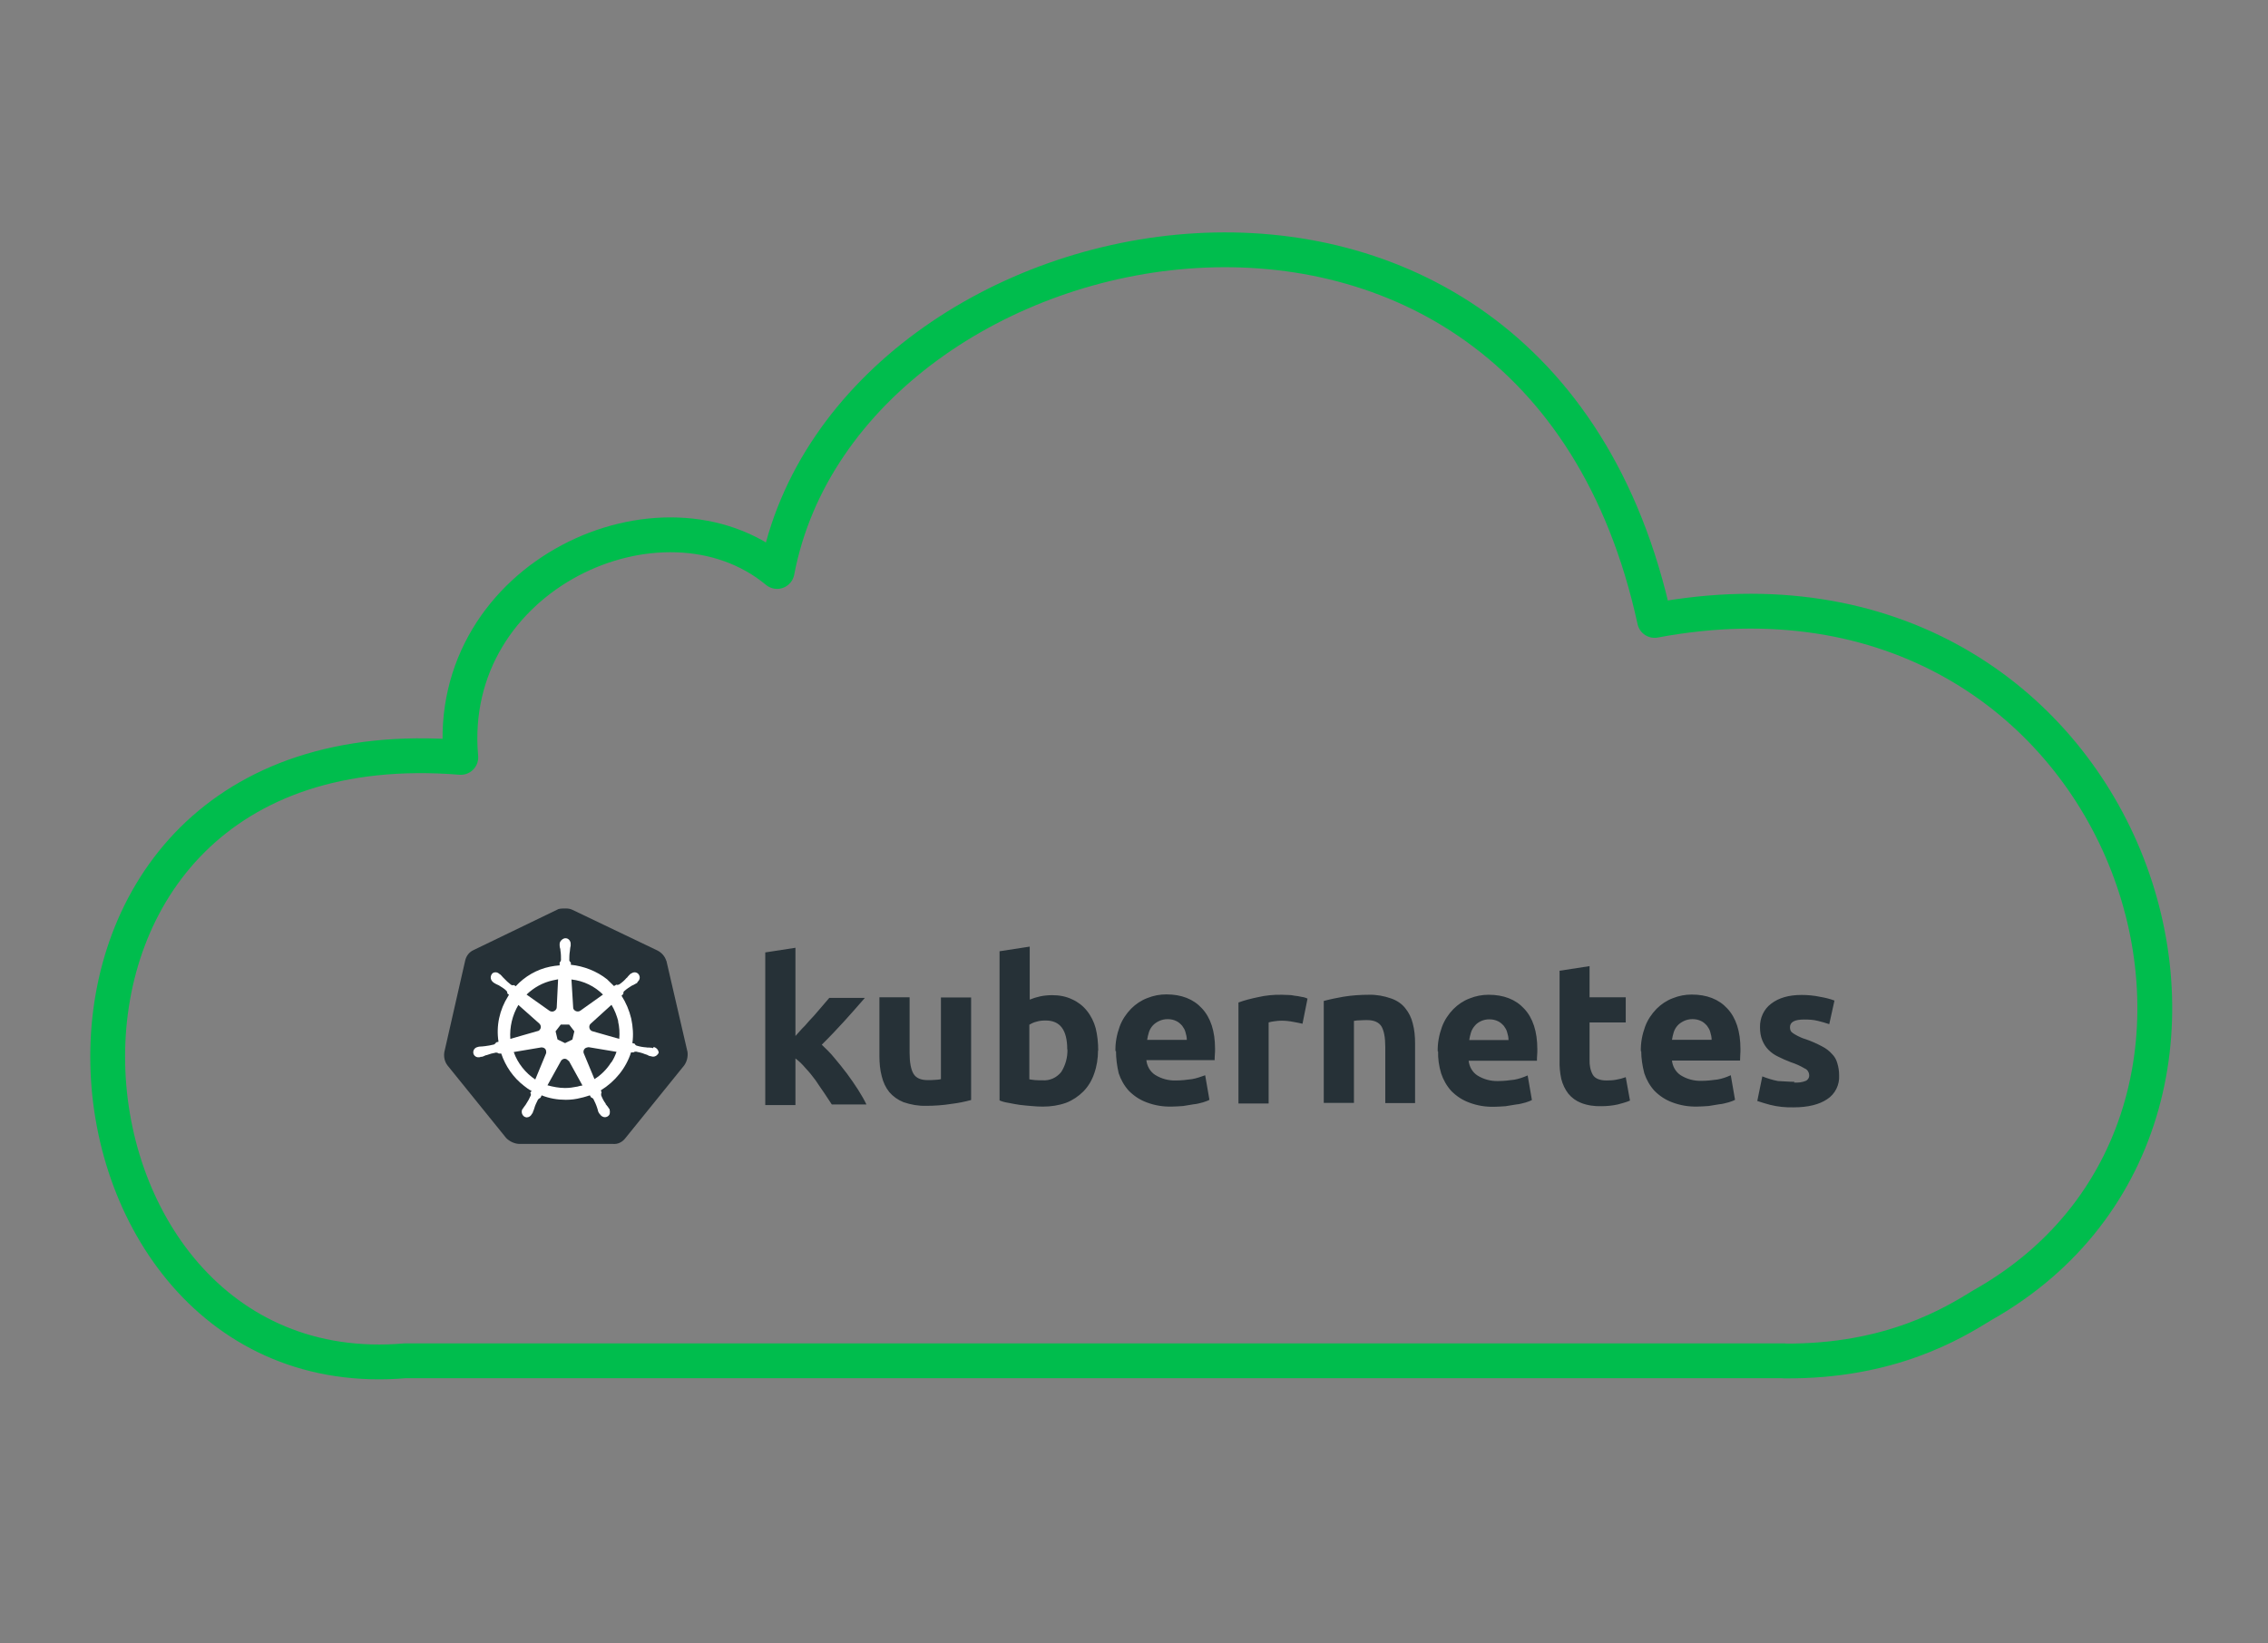 <?xml version="1.0" encoding="UTF-8"?>
<svg xmlns="http://www.w3.org/2000/svg" id="Layer_1" width="117.24" height="84.94" viewBox="0 0 117.24 84.94">
  <rect x="0" y="0" width="117.24" height="84.94" fill="#808080" stroke="none"/>
  <defs>
    <style>.cls-1{fill:#fff;}.cls-2{fill:#263137;}.cls-3{fill:none;stroke:#00bd4d;stroke-linejoin:round;stroke-width:1.8px;}</style>
  </defs>
  <path class="cls-3" d="M92.22,70.34H20.95c-19.56,1.69-22.42-33.22,2.87-31.19-.84-9.44,10.45-14.5,16.35-9.61,3.6-18.94,39.12-26.13,45.36,2.53,24.59-4.61,34.56,25.48,16.94,35.4-1.48,.91-4.74,2.93-10.25,2.88Z"></path>
  <g>
    <path id="path10349" class="cls-2" d="M34.44,49.66c-.07-.23-.24-.42-.46-.53l-4.39-2.1c-.12-.06-.24-.07-.36-.07s-.24,0-.36,.03l-4.39,2.12c-.22,.1-.37,.29-.43,.53l-1.08,4.74c-.04,.24,.01,.49,.16,.69l3.04,3.76c.17,.17,.42,.29,.66,.3h4.84c.26,.03,.5-.09,.66-.3l3.04-3.76c.14-.2,.2-.45,.17-.69l-1.09-4.71h0Z"></path>
    <path id="path10351" class="cls-1" d="M33.76,54.18h0s-.03,0-.03-.01-.03-.01-.06-.01c-.06-.01-.12-.01-.17-.01-.03,0-.06,0-.09-.01h-.01c-.16-.01-.33-.04-.49-.09-.04-.01-.09-.06-.1-.1,.01,0,0,0,0,0h0l-.12-.03c.06-.42,.03-.85-.06-1.27-.1-.42-.27-.82-.5-1.18l.09-.09h0c0-.06,.01-.12,.04-.14,.13-.12,.26-.2,.4-.29h0s.06-.03,.09-.04c.06-.03,.1-.06,.16-.09,.01-.01,.03-.01,.04-.03,.01-.01,0-.01,0-.03h0c.13-.1,.16-.27,.06-.4-.04-.06-.13-.1-.2-.1s-.14,.03-.2,.07h-.01s-.03,.04-.04,.04c-.04,.04-.09,.09-.12,.13-.01,.03-.04,.04-.06,.06h0c-.1,.12-.23,.23-.36,.32-.03,.01-.06,.03-.09,.03-.01,0-.04,0-.06-.01h-.01l-.12,.07c-.12-.12-.24-.23-.36-.35-.53-.42-1.2-.68-1.87-.75v-.12h-.01s-.06-.06-.07-.1c0-.16,0-.32,.03-.49h0s.01-.07,.01-.1c.01-.06,.01-.12,.03-.17v-.09h0c.01-.14-.1-.29-.24-.3-.09-.01-.17,.03-.24,.1-.06,.06-.09,.13-.09,.2h0v.07c0,.06,.01,.12,.03,.17,.01,.03,.01,.06,.01,.09h0c.03,.17,.03,.33,.03,.5-.01,.04-.03,.09-.07,.12v.03h0v.12c-.17,.01-.33,.04-.5,.07-.68,.14-1.3,.5-1.77,1.01l-.09-.06h-.01s-.03,.01-.06,.01-.06-.01-.09-.03c-.13-.1-.26-.22-.36-.33h0s-.04-.04-.06-.06c-.04-.04-.07-.09-.12-.13-.01-.01-.03-.01-.04-.03h-.01c-.06-.06-.13-.09-.2-.09-.09,0-.16,.03-.2,.1-.09,.13-.06,.3,.06,.4h0s.01,.01,.01,.01c0,0,.03,.03,.04,.03,.04,.03,.1,.06,.16,.09,.03,.01,.06,.03,.09,.04h0c.14,.09,.29,.17,.4,.29,.03,.03,.06,.09,.04,.13h0s.09,.07,.09,.07c-.01,.03-.03,.04-.04,.07-.45,.71-.63,1.54-.5,2.36l-.12,.03h0s-.01,.01-.01,.01c-.01,.04-.06,.07-.1,.1-.16,.04-.32,.07-.49,.09h0s-.06,0-.09,.01c-.06,0-.12,.01-.17,.01-.01,0-.03,.01-.06,.01t-.03,.01h0c-.16,.03-.26,.17-.23,.33h0c.03,.13,.16,.22,.29,.2,.03,0,.04,0,.07-.01h0s.01,0,.01-.01,.04,0,.06,0c.06-.01,.12-.04,.16-.06,.03-.01,.06-.03,.09-.03h.01c.16-.06,.3-.1,.48-.13h.01s.09,.01,.12,.04c.01,0,.01,.01,.01,.01h.13c.22,.65,.62,1.24,1.18,1.67,.13,.1,.24,.19,.39,.26l-.07,.1h0s.01,.01,.01,.01c.03,.04,.03,.1,.01,.14-.06,.14-.14,.29-.23,.42h0s-.03,.06-.06,.09c-.03,.03-.06,.09-.1,.14-.01,.01-.01,.03-.03,.04,0,0,0,.01-.01,.01h0c-.07,.14-.01,.32,.12,.39,.03,.01,.07,.03,.1,.03,.12,0,.22-.07,.27-.17h0s0-.01,.01-.01c0-.01,.01-.03,.03-.04,.01-.06,.04-.1,.06-.16l.03-.09h0c.04-.16,.12-.3,.19-.45,.03-.04,.07-.07,.12-.09t.01-.01h0l.06-.12c.4,.16,.82,.23,1.25,.23,.26,0,.52-.03,.78-.1,.16-.03,.32-.09,.46-.13l.06,.1h0s.01,0,.01,.01c.04,.01,.09,.04,.12,.09,.07,.14,.14,.29,.19,.45h0s.03,.1,.03,.1c.01,.06,.03,.12,.06,.16,.01,.01,.01,.03,.03,.04,0,0,0,.01,.01,.01h0c.06,.1,.16,.17,.27,.17,.04,0,.07-.01,.12-.03,.06-.03,.12-.09,.13-.16,.01-.07,.01-.14-.01-.22h0s-.01-.01-.01-.01c0-.01-.01-.03-.03-.04-.03-.06-.06-.1-.1-.14-.01-.03-.03-.04-.06-.07v-.03c-.1-.13-.17-.27-.23-.42-.01-.04-.01-.1,.01-.14,0-.01,.01-.01,.01-.01h0l-.04-.12c.73-.45,1.3-1.14,1.56-1.96h.12s.01,0,.01,0c.03-.03,.07-.04,.12-.04h.01c.16,.03,.32,.07,.46,.13h.01s.06,.03,.09,.03c.06,.03,.1,.06,.16,.07,.01,0,.03,.01,.06,.01t.03,.01h0s.04,.01,.07,.01c.13,0,.24-.09,.29-.2-.01-.16-.13-.27-.26-.3h0Zm-4.16-.45l-.39,.19-.39-.19-.1-.42,.27-.35h.43l.27,.35-.1,.42Zm2.35-.94c.07,.3,.09,.61,.06,.91l-1.37-.39h0c-.13-.03-.2-.16-.17-.29,.01-.04,.03-.07,.06-.1l1.08-.98c.16,.26,.27,.55,.35,.85Zm-.78-1.38l-1.18,.84c-.1,.06-.24,.04-.32-.06-.03-.03-.04-.06-.04-.1l-.09-1.46c.63,.07,1.2,.35,1.63,.78h0Zm-2.61-.73l.29-.06-.07,1.44h0c0,.13-.12,.23-.24,.23-.04,0-.07-.01-.12-.03l-1.2-.85c.37-.36,.84-.62,1.34-.73Zm-1.76,1.27l1.07,.95h0c.1,.09,.12,.23,.03,.33-.03,.04-.06,.06-.12,.07l-1.4,.4c-.04-.61,.1-1.22,.42-1.76Zm-.24,2.43l1.43-.24c.12,0,.23,.07,.24,.19,.01,.04,.01,.1-.01,.14h0l-.55,1.33c-.5-.33-.91-.84-1.11-1.41Zm3.27,1.79c-.2,.04-.4,.07-.62,.07-.3,0-.62-.06-.91-.14l.71-1.28c.07-.09,.19-.12,.29-.06,.04,.03,.07,.06,.12,.1h0l.69,1.25c-.09,.01-.17,.03-.27,.06Zm1.76-1.25c-.22,.35-.52,.65-.86,.86l-.56-1.35c-.03-.12,.03-.23,.13-.27,.04-.01,.09-.03,.13-.03l1.44,.24c-.07,.2-.16,.39-.27,.55Z"></path>
    <path id="path3003" class="cls-2" d="M92.74,55.96c.2,.01,.42-.01,.61-.09,.12-.06,.19-.19,.17-.32-.01-.14-.1-.27-.23-.32-.22-.13-.46-.24-.71-.32-.24-.09-.46-.19-.66-.29-.19-.09-.35-.2-.5-.35-.14-.14-.24-.3-.32-.49-.09-.22-.12-.45-.12-.68-.01-.48,.2-.94,.58-1.22,.39-.3,.91-.45,1.57-.45,.32,0,.65,.03,.97,.1,.24,.04,.49,.1,.73,.19l-.27,1.22c-.2-.07-.39-.12-.59-.17-.23-.06-.48-.07-.71-.07-.49,0-.73,.13-.73,.4,0,.06,.01,.12,.03,.17,.03,.06,.07,.1,.13,.14s.14,.09,.24,.14,.24,.12,.42,.17c.29,.1,.58,.23,.84,.37,.2,.1,.37,.23,.52,.4,.13,.13,.22,.29,.27,.48,.06,.2,.09,.4,.09,.61,.03,.49-.2,.97-.62,1.24-.4,.27-.98,.42-1.73,.42-.42,.01-.82-.03-1.22-.13-.23-.06-.45-.13-.66-.2l.26-1.27c.26,.1,.53,.19,.81,.24,.29,.01,.56,.04,.85,.04m-7.94-1.58c-.01-.43,.07-.86,.22-1.27,.13-.35,.33-.65,.59-.92,.24-.24,.52-.43,.84-.55,.32-.13,.65-.19,.98-.19,.78,0,1.4,.24,1.84,.72,.45,.48,.68,1.18,.68,2.1,0,.09,0,.19-.01,.3,0,.12-.01,.2-.01,.29h-3.52c.03,.3,.19,.59,.45,.76,.32,.2,.69,.3,1.07,.29,.27,0,.56-.03,.84-.07,.23-.04,.46-.12,.68-.22l.22,1.27c-.1,.06-.22,.09-.33,.13-.16,.04-.32,.09-.48,.1-.17,.03-.35,.06-.55,.09-.19,.01-.39,.03-.59,.03-.45,.01-.88-.06-1.3-.22-.35-.13-.65-.33-.91-.59-.24-.26-.42-.58-.53-.91-.1-.39-.16-.78-.16-1.15m3.64-.59c0-.13-.03-.26-.07-.39-.03-.13-.1-.23-.17-.33-.09-.1-.19-.19-.3-.24-.14-.07-.29-.1-.45-.1s-.3,.03-.45,.1c-.12,.06-.23,.13-.32,.23-.09,.1-.16,.22-.2,.35s-.07,.26-.09,.39h2.05m-7.87-3.57l1.56-.24v1.61h1.87v1.3h-1.87v1.93c-.01,.27,.04,.55,.17,.78,.12,.19,.35,.29,.71,.29,.17,0,.35-.01,.5-.04,.17-.03,.33-.07,.49-.13l.22,1.21c-.2,.09-.42,.14-.63,.2-.27,.06-.56,.09-.85,.09-.36,.01-.72-.04-1.05-.17-.26-.1-.49-.27-.66-.48-.17-.22-.29-.48-.36-.75-.07-.32-.1-.65-.09-.97v-4.62m-6.3,4.16c-.01-.43,.07-.86,.22-1.27,.13-.35,.33-.65,.59-.92,.24-.24,.52-.43,.84-.55,.32-.13,.65-.19,.98-.19,.78,0,1.4,.24,1.84,.72,.45,.48,.68,1.18,.68,2.1,0,.09,0,.19-.01,.3s-.01,.2-.01,.29h-3.53c.03,.3,.19,.59,.45,.76,.32,.2,.69,.3,1.07,.29,.27,0,.56-.03,.84-.07,.23-.04,.46-.12,.69-.22l.22,1.27c-.1,.06-.22,.09-.33,.13-.16,.04-.32,.09-.48,.1-.17,.03-.35,.06-.55,.09-.19,.01-.39,.03-.59,.03-.45,.01-.88-.06-1.3-.22-.35-.13-.65-.33-.91-.59-.24-.26-.42-.58-.53-.91-.12-.39-.17-.78-.16-1.15m3.64-.59c0-.13-.03-.26-.07-.39-.03-.13-.1-.23-.17-.33-.09-.1-.19-.19-.3-.24-.14-.07-.29-.1-.45-.1s-.3,.03-.45,.1c-.12,.06-.22,.13-.3,.23-.09,.1-.16,.22-.2,.35s-.07,.26-.09,.39h2.03m-9.55-2.02c.33-.09,.68-.16,1.02-.22,.43-.07,.88-.1,1.31-.1,.39-.01,.78,.06,1.15,.19,.29,.1,.55,.27,.73,.5,.19,.23,.32,.5,.39,.79,.09,.33,.12,.68,.12,1.02v3.1h-1.54v-2.9c0-.5-.07-.85-.2-1.07-.13-.2-.37-.32-.73-.32-.12,0-.23,0-.36,.01-.13,0-.23,.01-.33,.03v4.24h-1.56v-5.29m-1.09,1.2c-.14-.03-.3-.07-.49-.1-.2-.04-.4-.06-.61-.06-.12,0-.23,.01-.36,.03-.1,.01-.2,.03-.3,.06v4.19h-1.56v-5.22c.32-.12,.65-.2,.98-.27,.42-.1,.85-.14,1.27-.13,.1,0,.2,.01,.3,.01,.12,0,.23,.01,.36,.04,.12,.01,.23,.03,.36,.06,.1,.01,.2,.04,.3,.09l-.26,1.3m-9.67,1.41c-.01-.43,.07-.86,.22-1.27,.13-.35,.33-.65,.59-.92,.24-.24,.52-.43,.84-.55,.32-.13,.65-.19,.98-.19,.78,0,1.4,.24,1.84,.72,.45,.48,.68,1.18,.68,2.09,0,.09,0,.19-.01,.3s-.01,.2-.01,.29h-3.53c.03,.3,.19,.59,.45,.76,.32,.2,.69,.3,1.07,.29,.27,0,.56-.03,.84-.07,.23-.04,.46-.12,.68-.2l.22,1.27c-.1,.06-.22,.09-.33,.13-.16,.04-.32,.09-.48,.1-.17,.03-.35,.06-.55,.09-.19,.01-.39,.03-.59,.03-.45,.01-.88-.06-1.3-.22-.35-.13-.65-.33-.91-.59-.24-.26-.42-.58-.53-.91-.09-.39-.14-.76-.14-1.15m3.66-.59c0-.13-.03-.26-.07-.39-.03-.13-.1-.23-.17-.33-.09-.1-.19-.19-.3-.24-.14-.07-.29-.1-.45-.1s-.3,.03-.45,.1c-.12,.06-.23,.13-.32,.23-.09,.1-.16,.22-.2,.35-.04,.13-.07,.26-.09,.39h2.05m-6.18,.5c0-1.01-.37-1.5-1.11-1.5-.16,0-.32,.01-.48,.06-.13,.03-.26,.09-.37,.16v2.82c.07,.01,.17,.03,.29,.04s.24,.01,.39,.01c.37,.03,.73-.13,.97-.43,.22-.35,.33-.75,.32-1.17m1.58,.06c0,.4-.06,.81-.2,1.2-.12,.35-.3,.65-.55,.91-.26,.26-.56,.46-.89,.59-.39,.14-.79,.2-1.21,.2-.19,0-.39-.01-.59-.03-.2-.01-.4-.04-.61-.06-.19-.03-.37-.06-.56-.1-.19-.03-.35-.07-.48-.13v-7.71l1.56-.24v2.74c.17-.07,.36-.13,.55-.17,.2-.04,.4-.06,.61-.06,.36,0,.71,.06,1.04,.22,.29,.13,.55,.33,.75,.58,.22,.27,.37,.58,.46,.91,.09,.36,.13,.76,.13,1.17m-6.57,2.54c-.33,.09-.68,.16-1.02,.2-.43,.07-.88,.1-1.31,.1-.4,.01-.79-.06-1.17-.19-.29-.12-.53-.29-.73-.52-.19-.24-.32-.52-.39-.82-.09-.33-.12-.69-.12-1.04v-3.04h1.56v2.87c0,.5,.07,.86,.2,1.08s.37,.33,.73,.33c.12,0,.23,0,.36-.01s.23-.01,.33-.04v-4.22h1.56v5.3m-9.08-3.31c.16-.17,.3-.35,.48-.52,.16-.19,.32-.36,.48-.53,.16-.19,.3-.35,.43-.5s.26-.3,.36-.42h1.84c-.37,.42-.73,.84-1.08,1.22-.36,.39-.73,.79-1.15,1.2,.23,.22,.45,.43,.65,.68,.22,.26,.43,.52,.65,.81,.2,.27,.4,.56,.58,.84,.17,.27,.32,.53,.43,.76h-1.79c-.12-.19-.24-.37-.39-.59s-.3-.43-.45-.66c-.16-.22-.33-.43-.52-.63-.16-.19-.33-.36-.52-.5v2.41h-1.56v-7.89l1.56-.24v4.6"></path>
  </g>
</svg>
